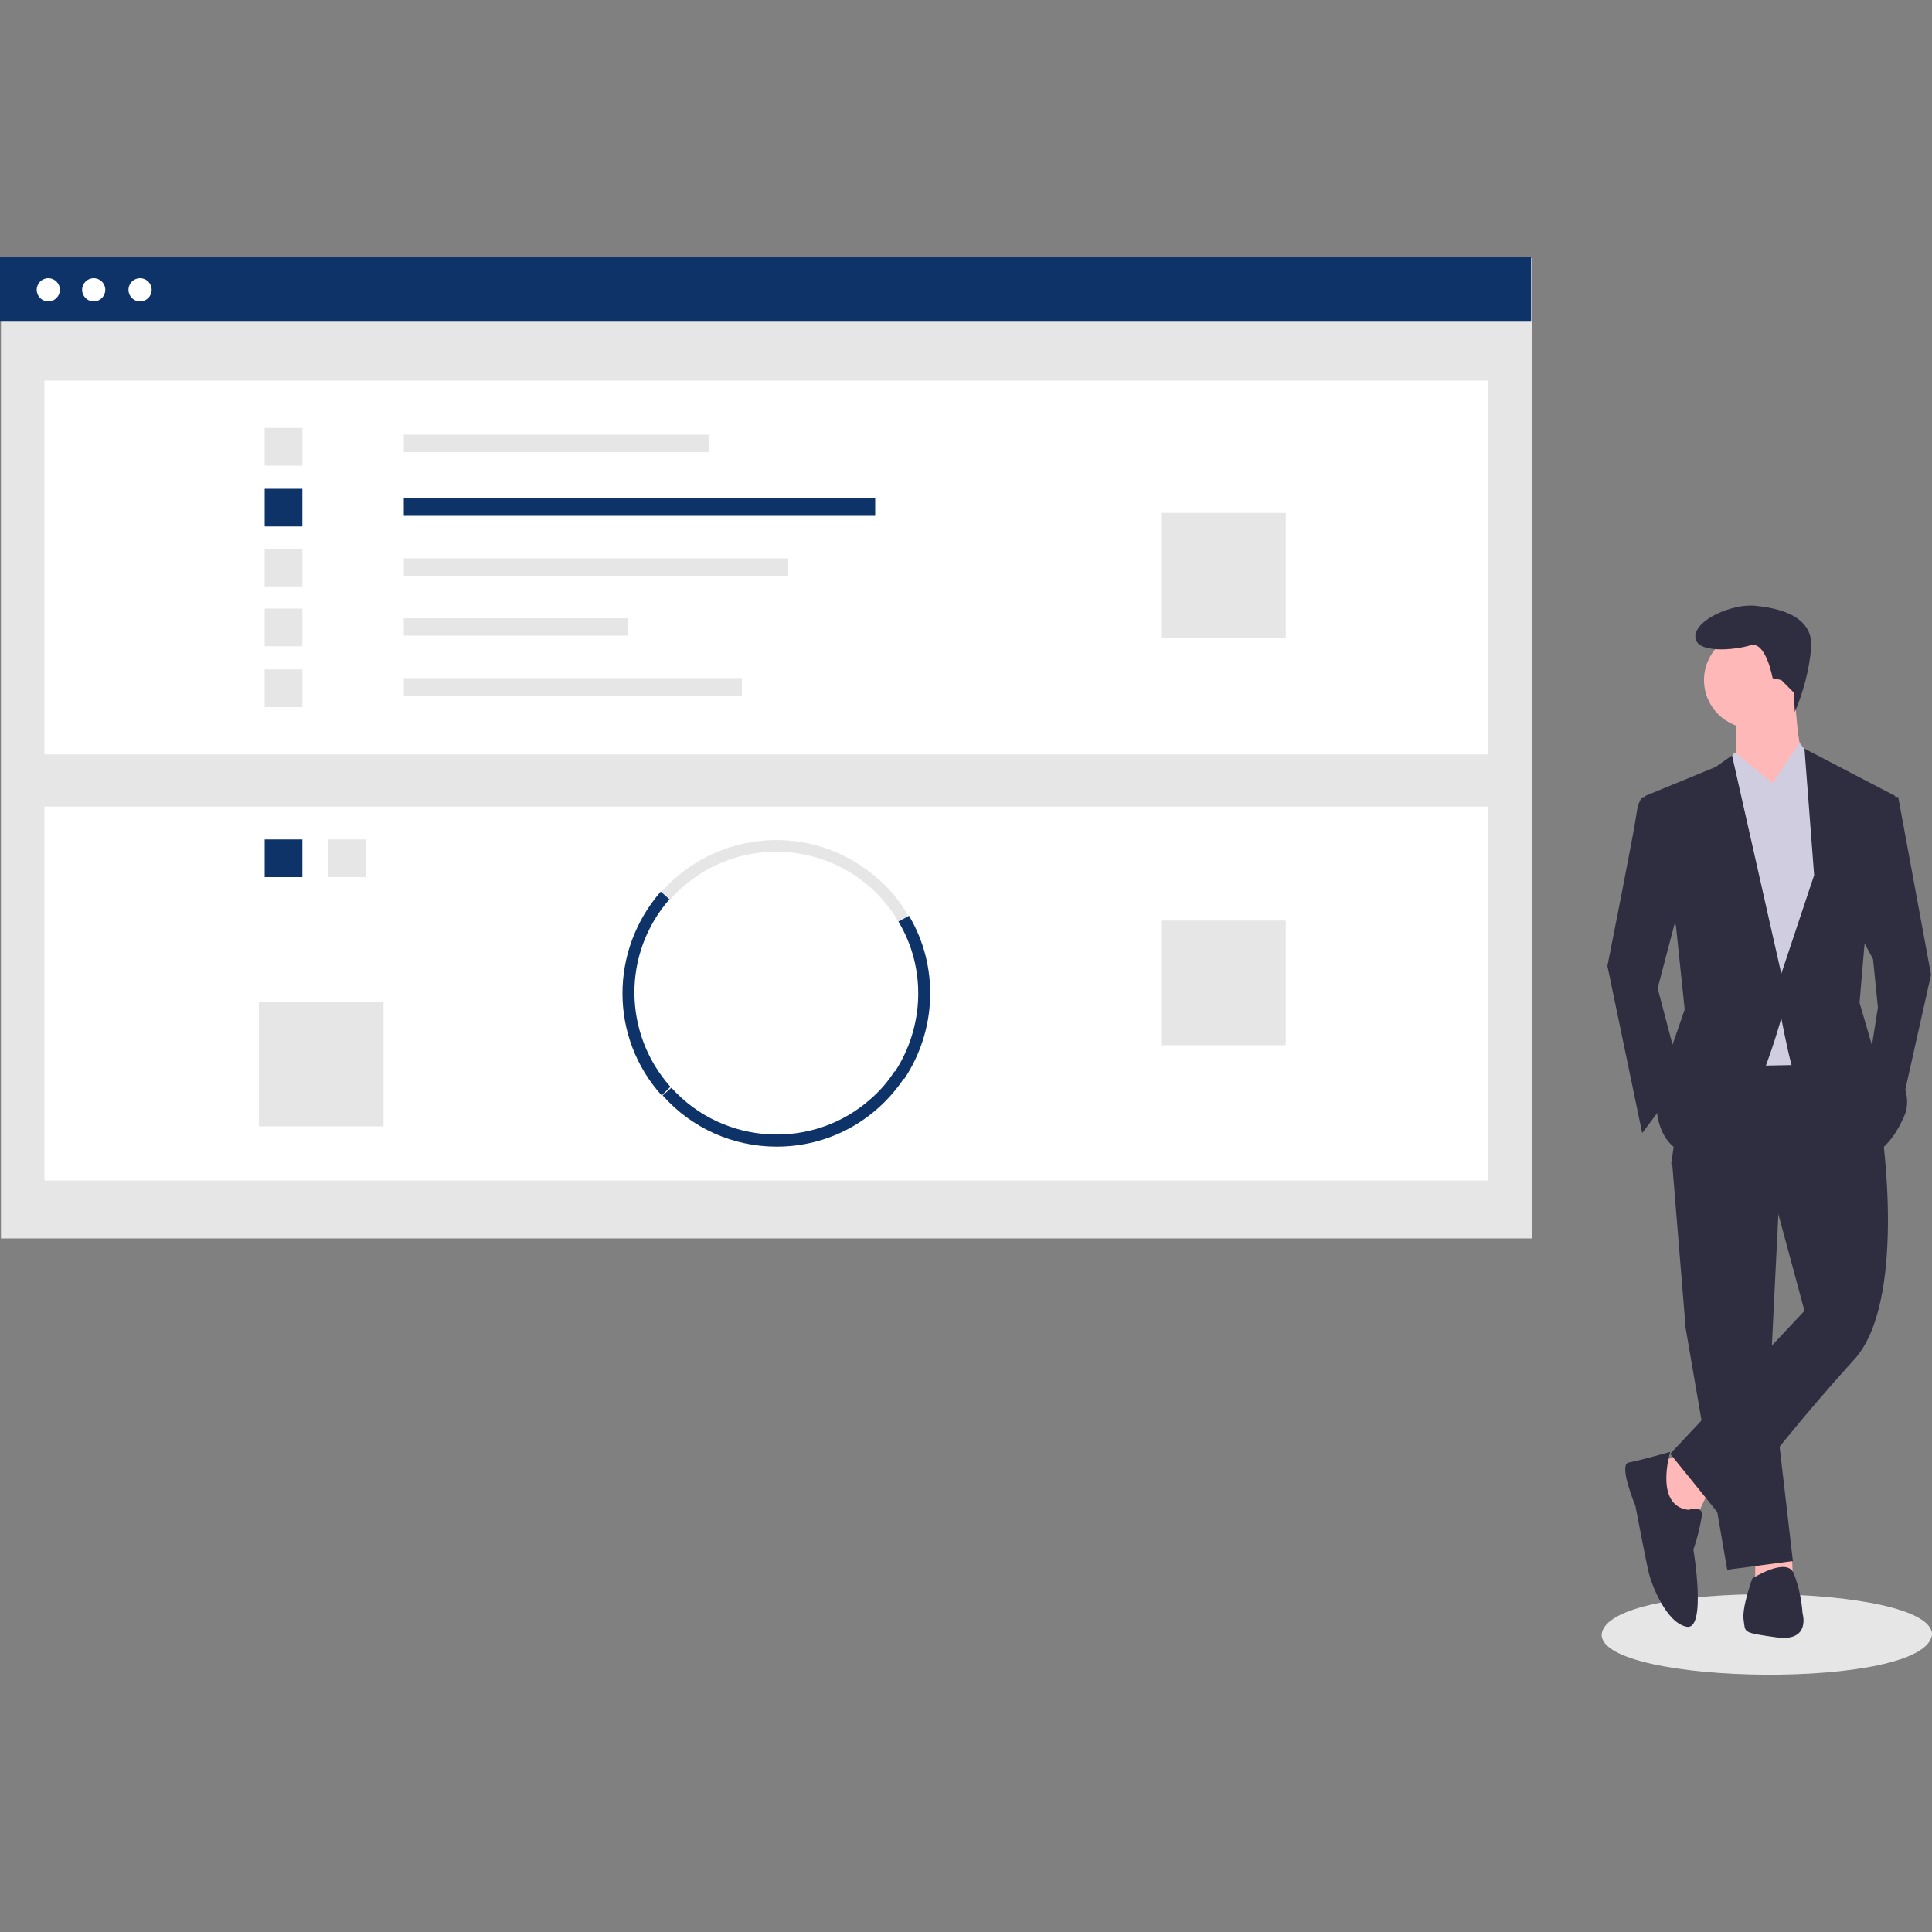 <?xml version="1.0" encoding="utf-8"?>
<!-- Generator: Adobe Illustrator 24.1.0, SVG Export Plug-In . SVG Version: 6.00 Build 0)  -->
<svg version="1.1" id="圖層_1" xmlns="http://www.w3.org/2000/svg" xmlns:xlink="http://www.w3.org/1999/xlink" x="0px" y="0px"
	 viewBox="0 0 200 200" style="enable-background:new 0 0 200 200;" xml:space="preserve">
<rect x="0" y="0" width="200" height="200" fill="#808080" stroke="none"/>
<style type="text/css">
	.st0{fill:#E6E6E6;}
	.st1{fill:#FFB8B8;}
	.st2{fill:#2F2E41;}
	.st3{fill:#D0CDE1;}
	.st4{fill:#FFFFFF;}
	.st5{fill:#0E3368;}
</style>
<path class="st0" d="M200,169.2c-0.6,5.8-34.3,5.3-34.2,0C166.4,163.4,200,163.9,200,169.2z"/>
<path class="st1" d="M176.9,154.3l-1.4,3L173,157l-1.6-5.2l2.5-1.4L176.9,154.3z"/>
<path class="st1" d="M185.5,161.1l0.1,2.1l-3.9,0.2v-2.5L185.5,161.1z"/>
<path class="st2" d="M184.2,123.6l-0.9,18.2l2.3,19.8l-6.8,0.9l-4.3-25l-1.4-17.1L184.2,123.6z"/>
<path class="st2" d="M194.8,117c0,0,2.7,18-3,23.9c-4.7,5.2-9.2,10.7-13.4,16.4l-5.5-6.8l13.9-14.8l-2.7-10l-11.1-5.2l1.8-12.5
	l16.4-0.2L194.8,117z"/>
<circle class="st1" cx="181.4" cy="70.4" r="5"/>
<path class="st1" d="M185.8,71.5c0,0,0.2,7,1.4,8s-4.1,4.8-4.1,4.8l-3.4-5.5v-5L185.8,71.5z"/>
<path class="st3" d="M183.5,81.1l2.8-4.2l1.6,2.1l2.3,6.4l-1.8,24.8l-10.7,0.2L176.2,82l3.4-4.1L183.5,81.1z"/>
<path class="st2" d="M171.9,82.7l-1.8-0.2c0,0-0.5,0.2-0.7,1.8s-3,15.7-3,15.7l3.6,17.3l4.1-5.5l-2.5-9.5l2.5-9.5L171.9,82.7z"/>
<path class="st2" d="M195.1,82.5h1.4l3.4,18.4l-3.2,14.3l-3.2-5.2l0.9-5.7l-0.5-5l-1.6-3L195.1,82.5z"/>
<path class="st2" d="M174.8,156.3c0,0,1.4-0.5,1.4,0.5c-0.2,1.2-0.5,2.5-0.9,3.6c0,0,1.4,8.4-0.7,8s-3.6-4.3-3.9-5.5s-1.4-7-1.4-7
	s-1.8-4.3-0.7-4.5s4.3-1.1,4.3-1.1S171.2,155.9,174.8,156.3z"/>
<path class="st2" d="M181.4,163.4c0,0,3.6-2.3,4.3-0.5c0.5,1.3,0.8,2.7,0.9,4.1c0,0,0.9,3-2.7,2.5s-3.2-0.5-3.4-1.8
	S181.4,163.4,181.4,163.4z"/>
<path class="st2" d="M184.4,70.4l-0.9-0.2c0,0-0.7-3.9-2.3-3.4s-5.7,0.9-5.7-0.9s3.9-3.4,6.1-3.2s6.1,0.9,5.9,4.3
	c-0.2,2.3-0.8,4.6-1.7,6.7l-0.1-2L184.4,70.4z"/>
<path class="st3" d="M179.6,83.8l3.9-2.7l-3.9-3.2l-1.3,1.6L179.6,83.8z"/>
<path class="st3" d="M186.9,83.6l-3.4-2.5l2.7-4.1l1.6,2L186.9,83.6z"/>
<path class="st2" d="M170.3,82.4l7.3-3l1.7-1.2l5.1,22.6l3.4-10.2l-1-13.1l9.4,4.9L193,97.9l-0.5,5.9l1.4,4.8c0,0,4.8,3.4,3.2,7
	s-3.4,3.9-3.4,3.9s-7.7-7.3-8.2-9.1s-1.1-5-1.1-5s-3.9,14.5-8.4,14.3s-4.5-5-4.5-5l1.1-5l1.8-5.2l-0.9-8.6L170.3,82.4z"/>
<rect x="0.1" y="26.7" class="st0" width="158.5" height="101.5"/>
<rect x="4.6" y="39.4" class="st4" width="149.4" height="38.7"/>
<rect x="41.8" y="45" class="st0" width="31.6" height="1.8"/>
<rect x="41.8" y="51.6" class="st5" width="48.8" height="1.8"/>
<rect x="41.8" y="57.8" class="st0" width="39.8" height="1.8"/>
<rect x="41.8" y="64" class="st0" width="23.2" height="1.8"/>
<rect x="41.8" y="70.2" class="st0" width="35" height="1.8"/>
<rect x="27.4" y="44.3" class="st0" width="3.9" height="3.9"/>
<rect x="27.4" y="50.6" class="st5" width="3.9" height="3.9"/>
<rect x="27.4" y="56.8" class="st0" width="3.9" height="3.9"/>
<rect x="27.4" y="63" class="st0" width="3.9" height="3.9"/>
<rect x="27.4" y="69.3" class="st0" width="3.9" height="3.9"/>
<rect x="120.2" y="53.1" class="st0" width="12.9" height="12.9"/>
<rect x="4.6" y="83.5" class="st4" width="149.4" height="38.7"/>
<rect x="34" y="86.9" class="st0" width="3.9" height="3.9"/>
<rect x="27.4" y="86.9" class="st5" width="3.9" height="3.9"/>
<path class="st0" d="M93,95.4c-4.1-7-13.1-9.3-20.1-5.2c-1.3,0.8-2.6,1.8-3.6,3l-0.9-0.8c5.8-6.6,15.8-7.3,22.4-1.5
	c1.3,1.1,2.4,2.4,3.2,3.9L93,95.4z"/>
<path class="st5" d="M93.6,111.7l-1-0.7c3.1-4.7,3.3-10.8,0.4-15.6l1.1-0.6C97.2,100,97,106.6,93.6,111.7L93.6,111.7z"/>
<path class="st5" d="M68.5,113.4c-5.4-6-5.4-15-0.1-21.1l0.9,0.8c-4.9,5.6-4.8,13.9,0.1,19.4L68.5,113.4z"/>
<path class="st5" d="M80.4,118.7c-4.5,0-8.8-1.9-11.8-5.3l0.9-0.8c5.4,6,14.7,6.5,20.7,1.1c0.9-0.8,1.7-1.7,2.4-2.8l1,0.7
	C90.6,116.1,85.7,118.7,80.4,118.7z"/>
<rect x="120.2" y="95.3" class="st0" width="12.9" height="12.9"/>
<rect x="26.8" y="103.7" class="st0" width="12.9" height="12.9"/>
<rect y="26.6" class="st5" width="158.5" height="6.7"/>
<circle class="st4" cx="5" cy="30" r="1.2"/>
<circle class="st4" cx="9.7" cy="30" r="1.2"/>
<circle class="st4" cx="14.5" cy="30" r="1.2"/>
</svg>
